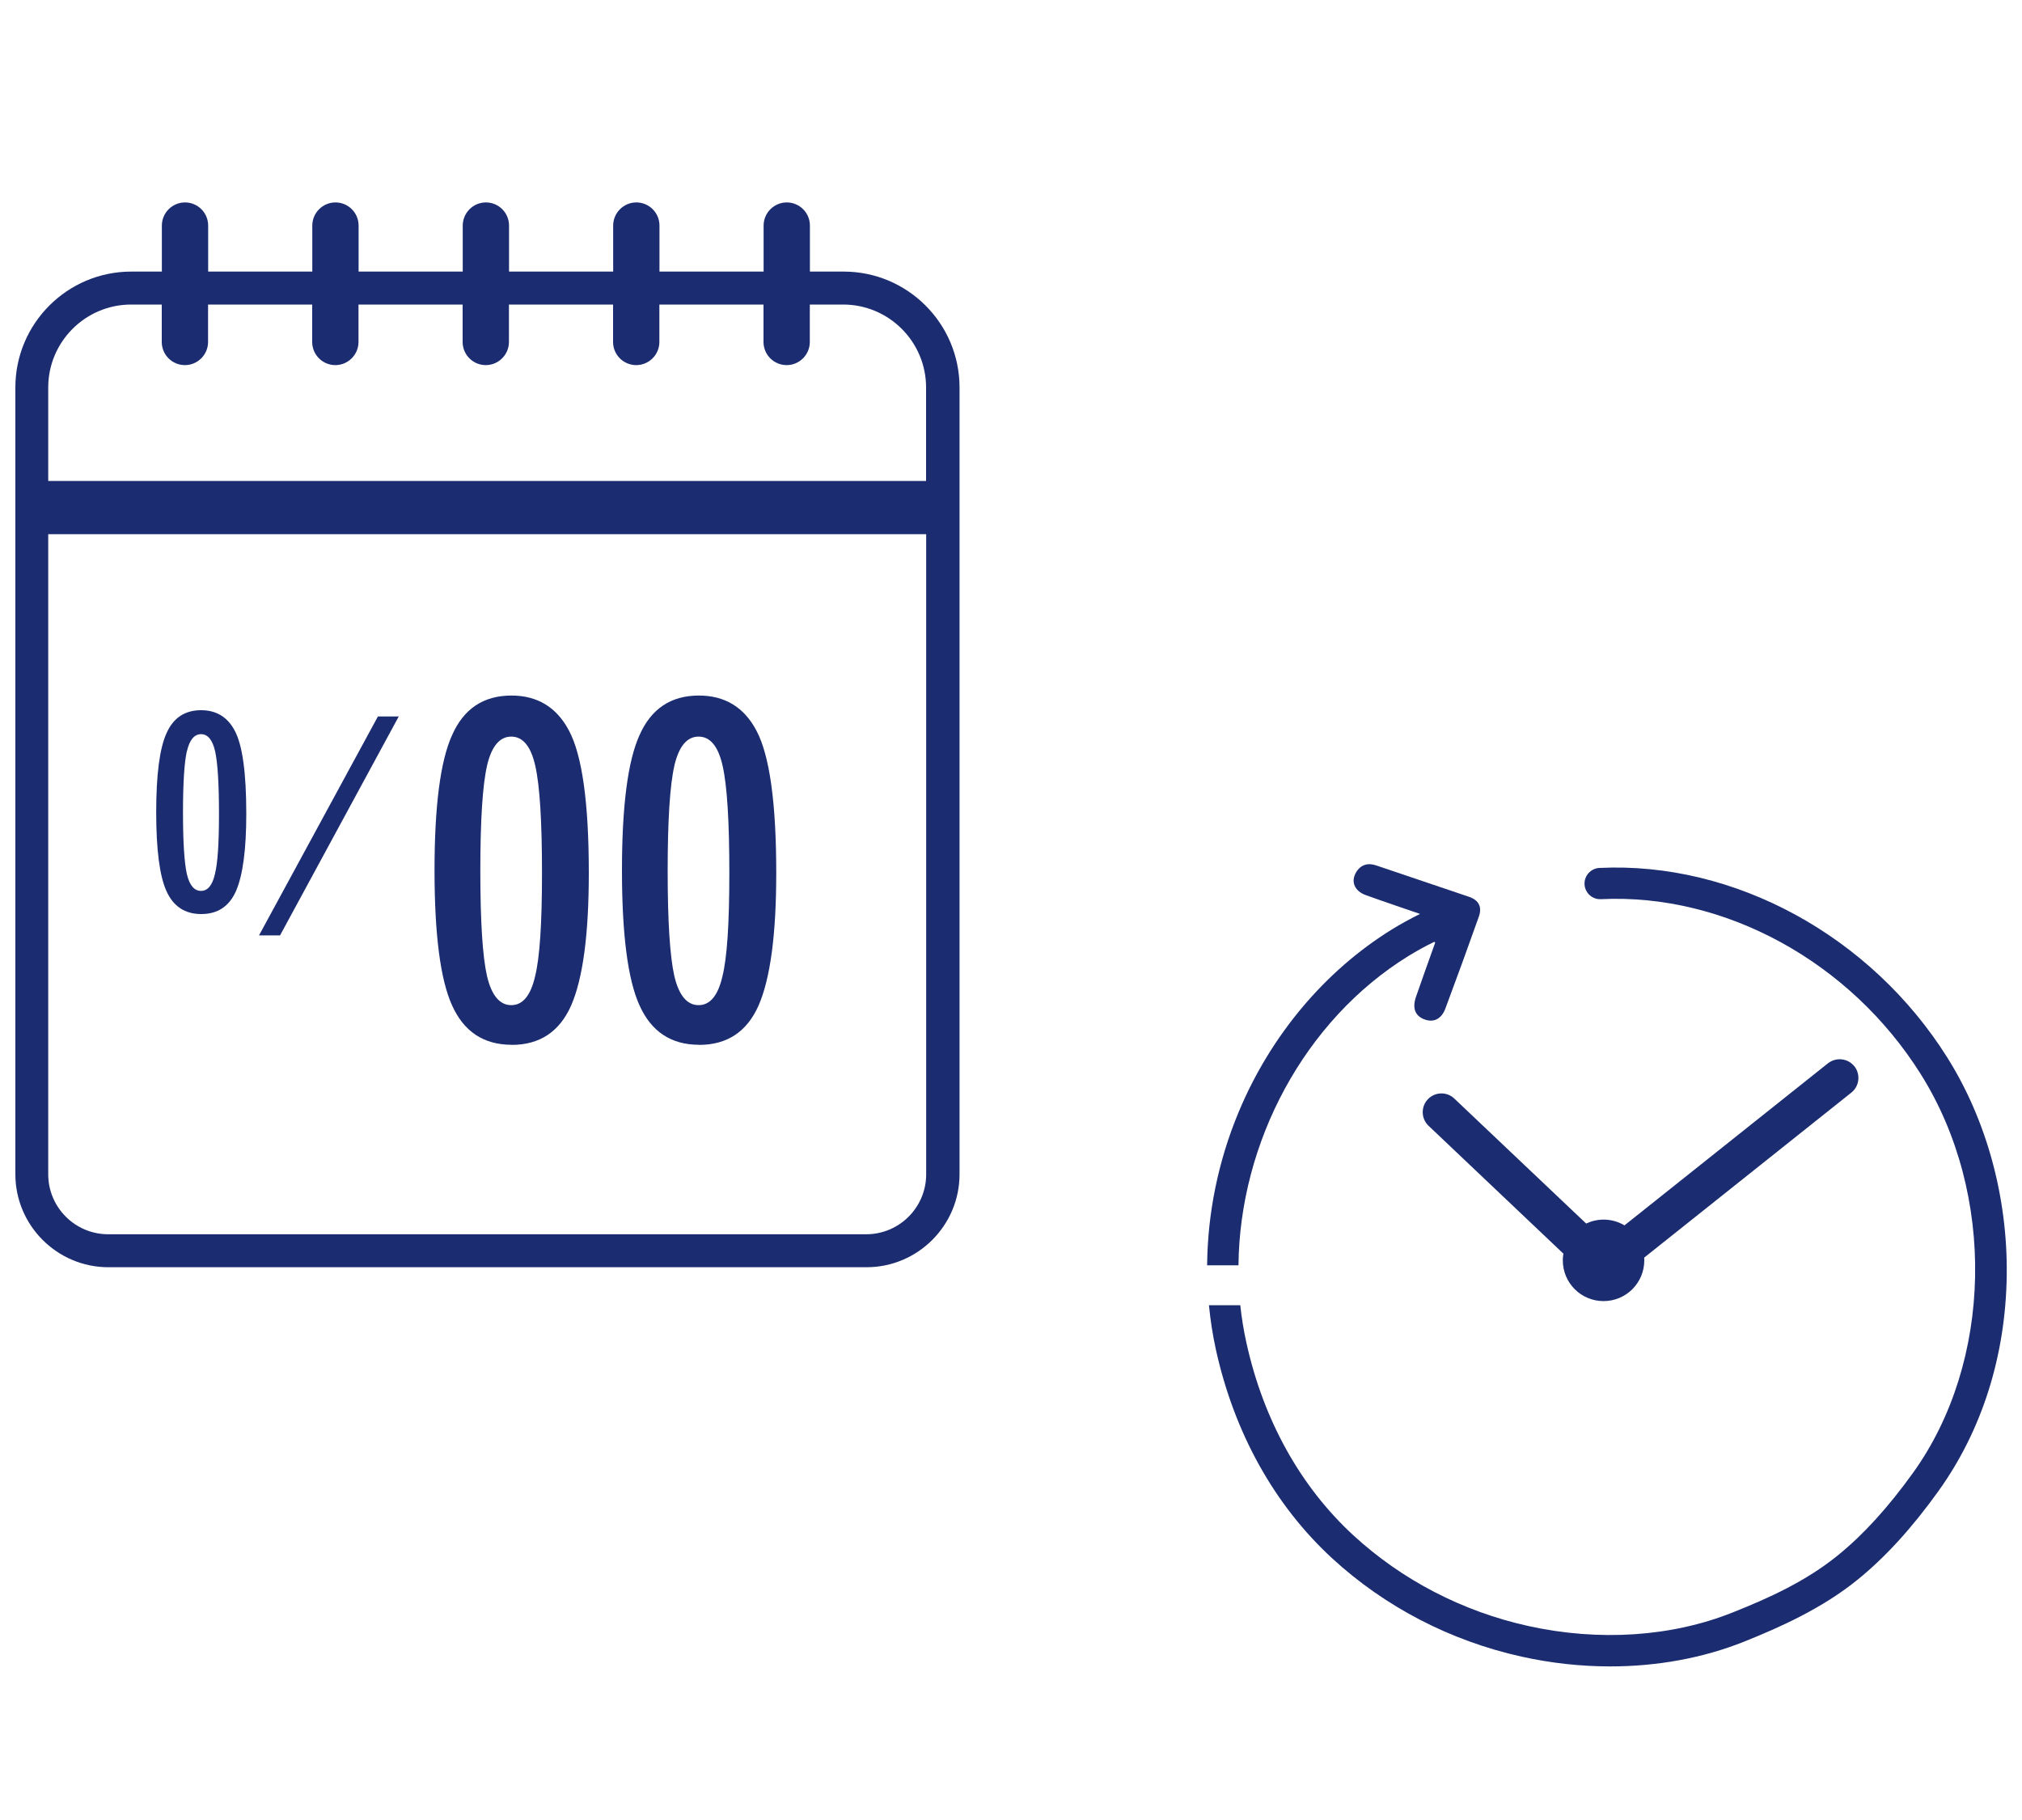 <?xml version="1.0" encoding="UTF-8"?>
<svg id="b" data-name="レイヤー 2" xmlns="http://www.w3.org/2000/svg" viewBox="0 0 200 180">
  <defs>
    <style>
      .e {
        fill: #1b2c70;
      }

      .e, .f {
        stroke-width: 0px;
      }

      .f {
        fill: none;
        opacity: .3;
      }
    </style>
  </defs>
  <g id="c" data-name="レイヤー 1">
    <g id="d" data-name="top_reason_forte_day-change">
      <g>
        <g>
          <path class="e" d="M83.41,26.86h-3.3v-4.55c0-1.27-1.03-2.29-2.29-2.29s-2.29,1.03-2.29,2.29v4.55h-10.3v-4.55c0-1.27-1.03-2.29-2.29-2.29s-2.29,1.03-2.29,2.29v4.55h-10.3v-4.55c0-1.27-1.03-2.29-2.29-2.29s-2.29,1.03-2.29,2.29v4.55h-10.3v-4.55c0-1.27-1.03-2.29-2.29-2.29s-2.29,1.03-2.29,2.29v4.55h-10.3v-4.55c0-1.27-1.03-2.29-2.29-2.29s-2.29,1.03-2.29,2.29v4.55h-3.03c-6.32,0-11.46,5.14-11.46,11.46v77.81c0,5.07,4.13,9.2,9.2,9.2h74.99c5.07,0,9.2-4.13,9.2-9.2V38.32c0-6.32-5.14-11.46-11.46-11.46ZM91.61,116.14c0,3.27-2.66,5.93-5.93,5.93H10.7c-3.27,0-5.93-2.66-5.93-5.93v-63.31h86.84v63.31ZM91.61,47.57H4.77v-9.25c0-4.52,3.68-8.2,8.2-8.2h3.03v3.7c0,1.27,1.03,2.29,2.29,2.29s2.29-1.03,2.29-2.29v-3.7h10.3v3.7c0,1.27,1.03,2.29,2.29,2.29s2.29-1.03,2.29-2.29v-3.7h10.3v3.7c0,1.27,1.03,2.29,2.29,2.29s2.29-1.03,2.29-2.29v-3.7h10.3v3.7c0,1.27,1.03,2.29,2.29,2.29s2.29-1.03,2.29-2.29v-3.7h10.3v3.7c0,1.27,1.03,2.29,2.29,2.29s2.29-1.03,2.29-2.29v-3.7h3.3c4.52,0,8.2,3.68,8.2,8.2v9.25Z"/>
          <path class="e" d="M50.61,103.34c2.77,0,4.73-1.3,5.88-3.89,1.17-2.68,1.75-7.05,1.75-13.11,0-6.96-.66-11.66-1.97-14.1-1.22-2.3-3.12-3.45-5.68-3.45-2.77,0-4.73,1.31-5.88,3.93-1.15,2.54-1.73,6.99-1.73,13.35s.58,10.82,1.73,13.35c1.17,2.61,3.13,3.91,5.9,3.91ZM48.17,75.73c.45-1.92,1.25-2.88,2.4-2.88s1.95.97,2.38,2.91c.44,1.95.66,5.48.66,10.58s-.23,8.39-.68,10.21c-.44,1.91-1.22,2.86-2.36,2.86s-1.95-.96-2.4-2.88c-.44-1.94-.66-5.41-.66-10.4s.22-8.46.66-10.38Z"/>
          <path class="e" d="M69.15,103.34c2.77,0,4.73-1.3,5.88-3.89,1.17-2.68,1.75-7.05,1.75-13.11,0-6.96-.66-11.66-1.97-14.1-1.22-2.3-3.12-3.45-5.68-3.45-2.77,0-4.73,1.31-5.88,3.93-1.15,2.54-1.73,6.99-1.73,13.35s.58,10.82,1.73,13.35c1.17,2.61,3.13,3.91,5.9,3.91ZM66.7,75.73c.45-1.92,1.25-2.88,2.4-2.88s1.95.97,2.38,2.91c.44,1.95.66,5.48.66,10.58s-.23,8.39-.68,10.21c-.44,1.91-1.22,2.86-2.36,2.86s-1.95-.96-2.4-2.88c-.44-1.94-.66-5.41-.66-10.4s.22-8.46.66-10.38Z"/>
          <path class="e" d="M19.91,90.4c1.62,0,2.76-.76,3.43-2.27.68-1.56,1.02-4.11,1.02-7.65,0-4.06-.38-6.81-1.15-8.23-.71-1.34-1.82-2.01-3.32-2.01-1.61,0-2.76.76-3.43,2.3-.67,1.48-1.01,4.08-1.01,7.79s.34,6.31,1.01,7.79c.68,1.52,1.83,2.28,3.44,2.28ZM18.49,74.29c.26-1.12.73-1.68,1.4-1.68s1.13.57,1.39,1.7c.25,1.14.38,3.2.38,6.17s-.13,4.89-.4,5.96c-.25,1.11-.71,1.67-1.38,1.67s-1.14-.56-1.4-1.68c-.25-1.13-.38-3.15-.38-6.07s.13-4.94.38-6.06Z"/>
          <polygon class="e" points="39.44 70.86 37.38 70.86 25.62 92.51 27.7 92.51 39.44 70.86"/>
        </g>
        <g>
          <path class="e" d="M122.5,125.14c.12-12.15,6.51-24.23,16.81-30.59.83-.51,1.69-.98,2.55-1.4.04.03.07.05.1.07-.64,1.8-1.29,3.59-1.91,5.39-.37,1.1-.07,1.86.82,2.2.9.35,1.69,0,2.09-1.05,1.13-3.02,2.23-6.05,3.31-9.09.35-.97,0-1.65-.98-1.98-3.06-1.03-6.11-2.07-9.17-3.1-.82-.28-1.53-.08-1.99.69-.54.92-.15,1.85.97,2.25,1.49.54,4.43,1.54,5.36,1.86-.94.46-1.88.97-2.78,1.53-6.63,4.09-12.02,10.51-15.17,18.08-2.02,4.84-3.07,10.03-3.11,15.14"/>
          <path class="e" d="M119.58,129.09c.14,1.47.37,2.93.68,4.36,1.82,8.27,5.8,15.42,11.52,20.68,5.21,4.79,11.68,8.15,18.71,9.71,2.92.65,5.88.97,8.78.97,4.66,0,9.2-.83,13.27-2.46,3.56-1.43,7.68-3.27,11.19-6.11,2.75-2.23,5.36-5.09,7.99-8.75,4.32-6.01,6.66-13.39,6.77-21.35.1-7.69-1.98-15.34-5.88-21.55-7.57-12.04-21.07-19.4-34.41-18.75-.85.04-1.51.77-1.47,1.62s.77,1.51,1.62,1.47c12.25-.6,24.66,6.19,31.64,17.31,7.45,11.86,7.13,28.45-.78,39.44-2.47,3.43-4.9,6.1-7.43,8.15-3.18,2.58-6.87,4.24-10.39,5.64-6.04,2.42-13.23,2.89-20.24,1.34-6.5-1.44-12.47-4.54-17.28-8.96-5.24-4.82-8.91-11.42-10.59-19.07-.27-1.22-.47-2.45-.6-3.69"/>
          <path class="e" d="M183.42,105.46c-.64-.8-1.8-.93-2.61-.3l-20.13,16.03c-.6-.36-1.31-.57-2.06-.57-.62,0-1.2.14-1.73.39l-13.04-12.36c-.74-.71-1.92-.67-2.62.07-.7.74-.67,1.92.07,2.62l13.34,12.65c-.04.21-.06.43-.06.66,0,2.23,1.8,4.03,4.03,4.03s4.03-1.8,4.03-4.03c0-.09,0-.18-.01-.27l20.49-16.32c.8-.64.93-1.8.3-2.61Z"/>
        </g>
      </g>
      <rect class="f" width="200" height="180"/>
    </g>
  </g>
</svg>